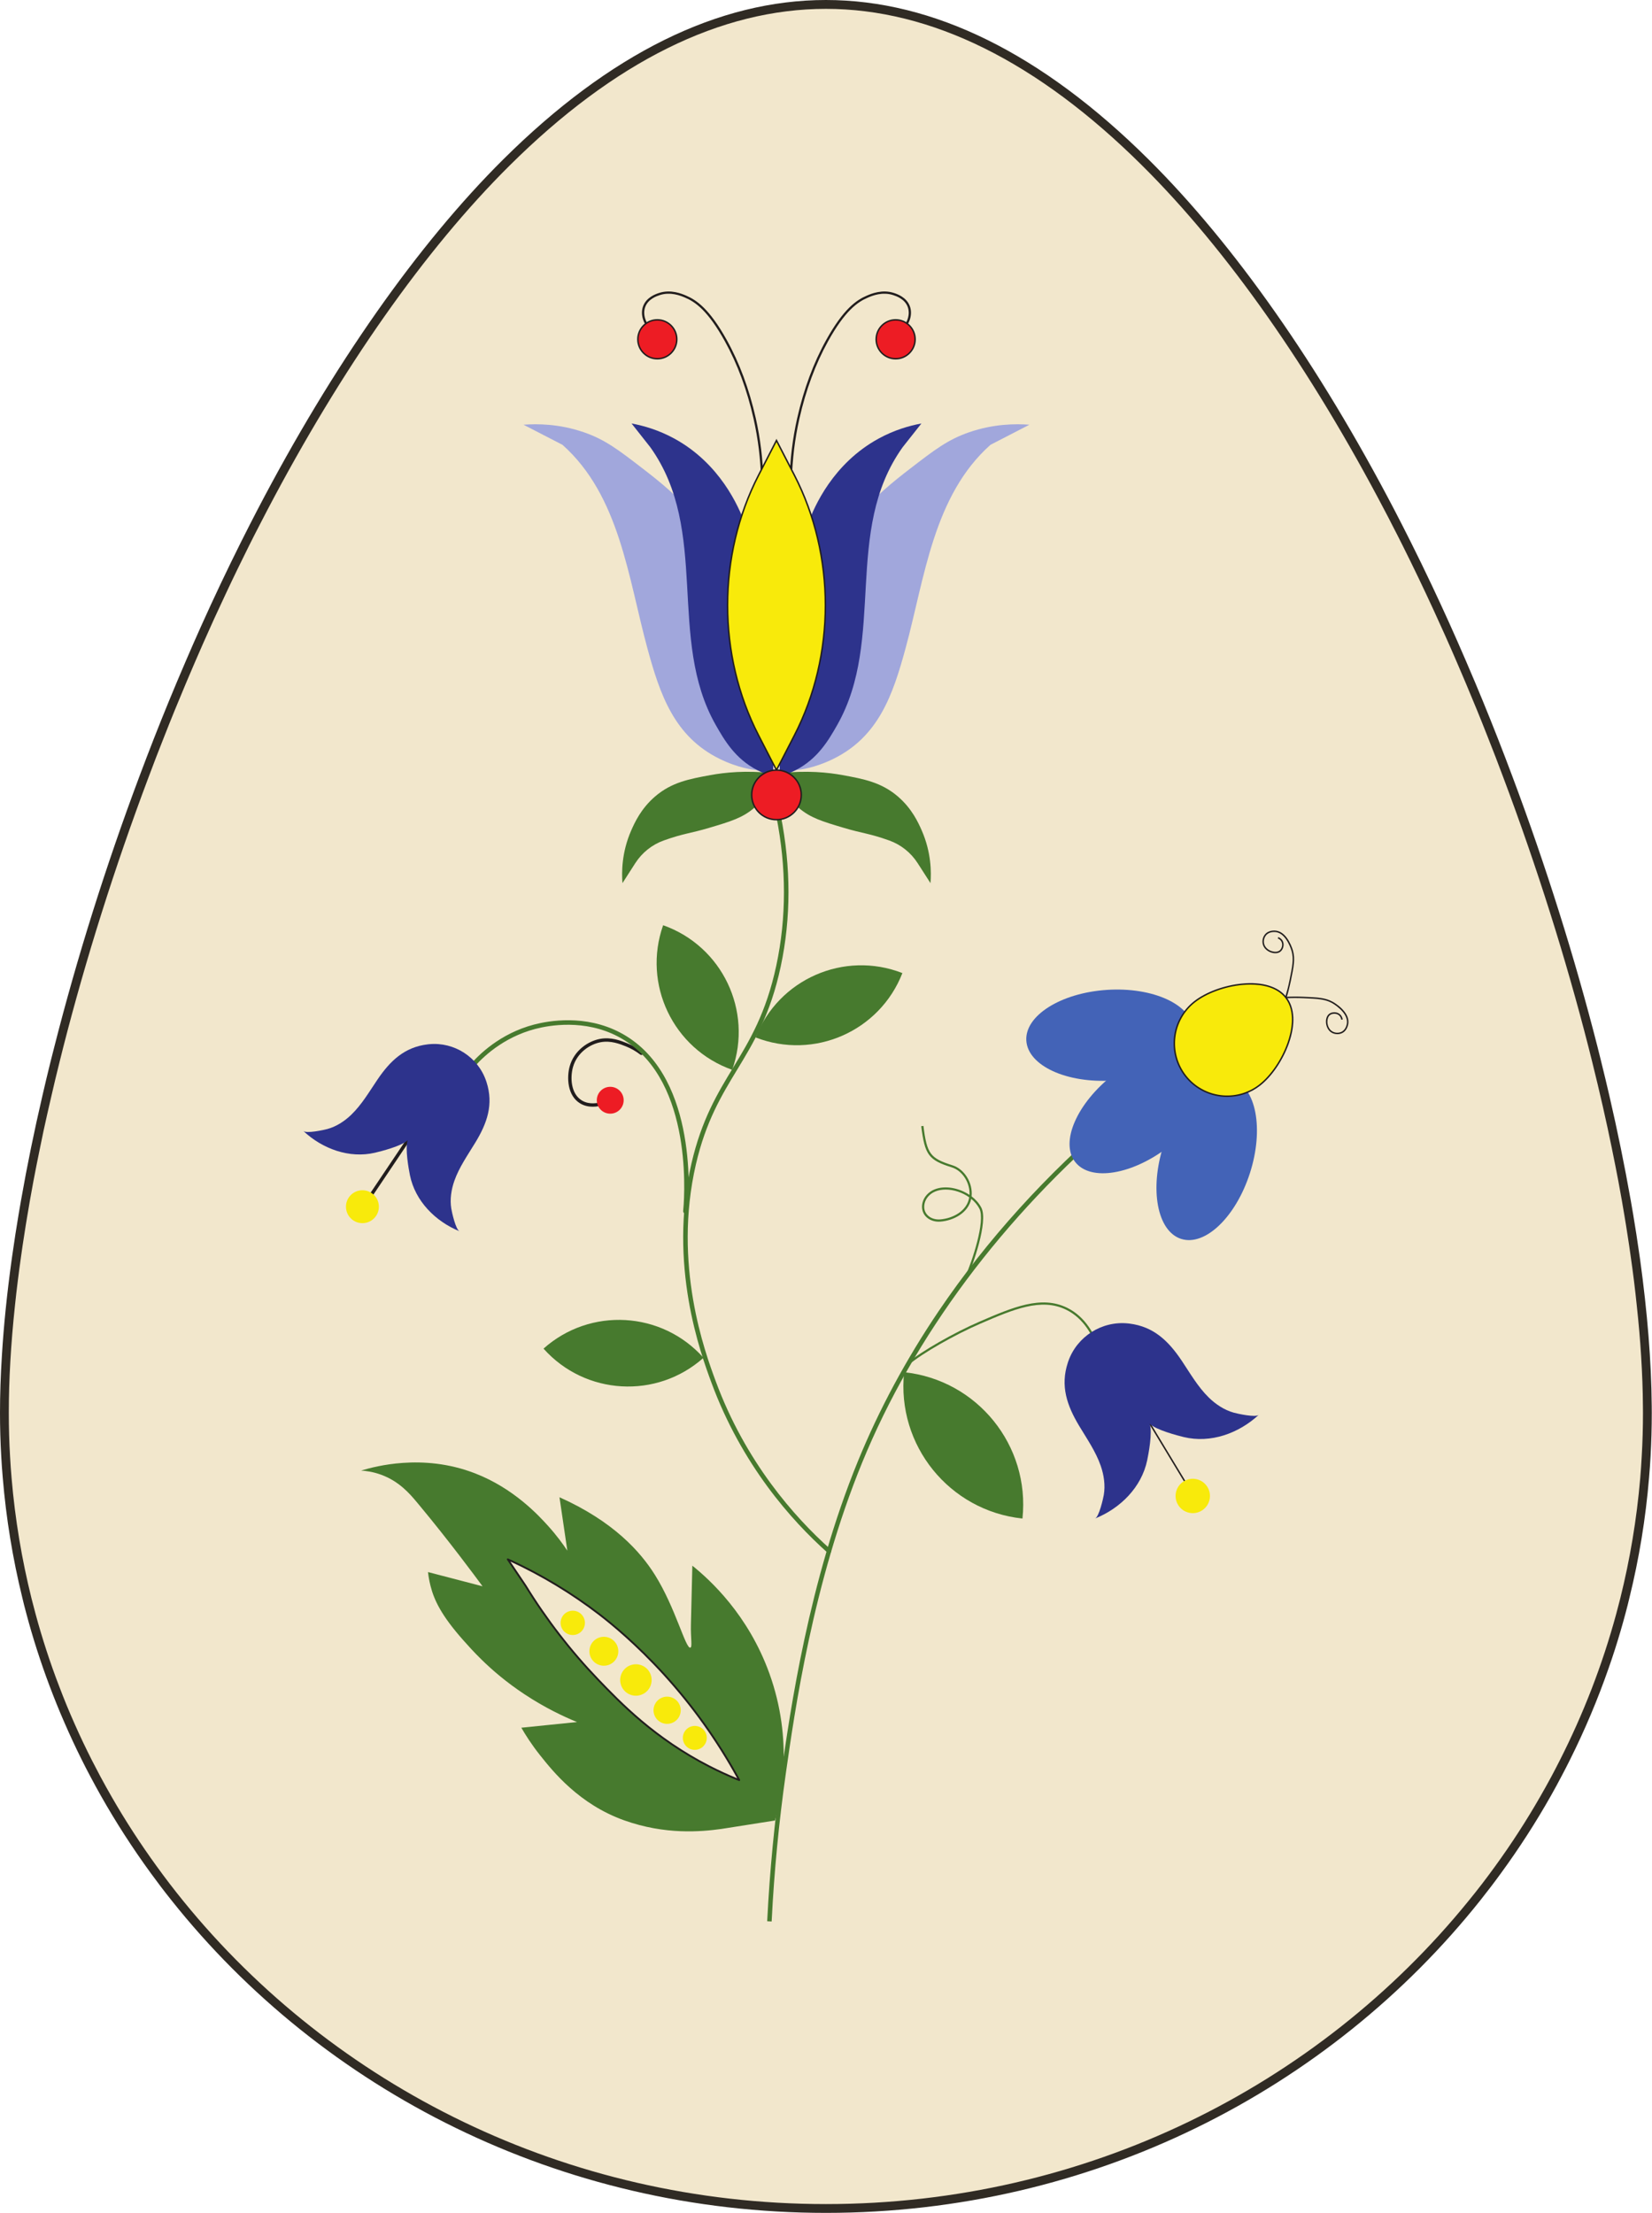 <?xml version="1.0" encoding="UTF-8"?><svg xmlns="http://www.w3.org/2000/svg" xmlns:xlink="http://www.w3.org/1999/xlink" height="490.0" preserveAspectRatio="xMidYMid meet" version="1.0" viewBox="0.0 0.0 365.8 490.0" width="365.8" zoomAndPan="magnify"><g><g id="change1_1"><path d="M 182.879 0.98 C 159.312 0.98 135.508 12.758 112.133 35.984 C 91.82 56.164 71.82 85.344 54.289 120.371 C 22.898 183.086 0.977 262.23 0.977 312.836 C 0.977 409.988 82.578 489.023 182.879 489.023 C 283.176 489.023 364.777 409.988 364.777 312.836 C 364.777 262.23 342.855 183.086 311.465 120.371 C 293.934 85.344 273.934 56.164 253.621 35.984 C 230.246 12.758 206.441 0.98 182.879 0.98" fill="#f2e7cc"/></g><g id="change2_1"><path d="M 112.438 345.281 C 117.91 347.773 125.062 351.598 132.637 357.395 C 134.285 358.656 140.262 363.312 147.023 370.727 C 151.848 376.02 158.016 383.758 163.688 394.172 C 162.035 393.504 159.73 392.512 157.062 391.145 C 145.125 385.02 137.699 377.41 132.41 371.895 C 127.789 367.082 121.973 360.227 116.367 351.125 Z M 79.961 325.629 C 80.988 325.691 82.578 325.887 84.383 326.547 C 88.359 327.996 90.707 330.734 92.195 332.512 C 92.414 332.77 92.633 333.031 92.848 333.293 C 99.465 341.25 105.234 349.055 106.852 351.254 L 99.305 349.285 L 94.773 348.105 C 94.855 348.836 95.008 349.891 95.32 351.133 C 96.109 354.266 97.695 357.672 102.527 363.129 C 103.566 364.301 104.914 365.816 106.664 367.523 C 109.035 369.84 112.133 372.516 116.172 375.184 C 120.656 378.148 124.746 380.078 127.766 381.312 L 115.441 382.57 C 116.32 384.098 117.676 386.266 119.586 388.664 C 122.426 392.234 128.223 399.523 138.242 403.09 C 147.324 406.32 155.203 405.609 159.707 404.988 L 171.598 403.117 C 172.945 398.402 175.754 385.477 170.359 370.539 C 165.652 357.488 157.18 349.809 153.305 346.688 C 153.199 351.035 153.094 355.383 152.988 359.727 C 152.914 362.73 153.344 364.707 152.863 364.84 C 151.812 365.129 149.57 355.969 144.996 348.691 C 141.812 343.625 135.891 336.914 123.887 331.539 L 125.625 343.367 C 124.684 341.953 123.293 340.023 121.395 337.918 C 119.273 335.562 113.754 329.562 105.203 326.25 C 99.367 323.984 93.758 323.609 89.195 323.93 C 85.047 324.219 81.766 325.086 79.961 325.629" fill="#477a2e"/></g><g id="change3_1"><path d="M 113.008 345.77 L 116.539 351.012 C 121.152 358.512 126.539 365.488 132.555 371.758 C 137.516 376.922 145.008 384.73 157.156 390.965 C 159.133 391.98 161.176 392.918 163.234 393.77 C 158.66 385.461 153.156 377.758 146.871 370.863 C 140.785 364.191 135.262 359.66 132.512 357.555 C 126.477 352.934 119.918 348.973 113.008 345.77 Z M 163.688 394.375 C 163.664 394.375 163.637 394.367 163.613 394.359 C 161.363 393.453 159.129 392.434 156.969 391.324 C 144.762 385.062 137.238 377.223 132.262 372.035 C 126.227 365.75 120.82 358.75 116.195 351.23 L 112.266 345.395 C 112.215 345.32 112.223 345.223 112.281 345.152 C 112.34 345.082 112.438 345.062 112.52 345.098 C 119.695 348.363 126.508 352.445 132.758 357.234 C 135.52 359.348 141.066 363.895 147.172 370.59 C 153.605 377.645 159.223 385.547 163.867 394.074 C 163.906 394.148 163.898 394.242 163.84 394.305 C 163.801 394.352 163.746 394.375 163.688 394.375" fill="#211d1d"/></g><g id="change4_1"><path d="M 151.395 385.812 C 151.941 387.172 153.484 387.828 154.84 387.277 C 156.199 386.73 156.855 385.188 156.309 383.828 C 155.758 382.473 154.215 381.816 152.859 382.363 C 151.5 382.914 150.844 384.457 151.395 385.812" fill="#f8ea0b"/></g><g id="change4_2"><path d="M 144.926 379.832 C 145.551 381.375 147.305 382.121 148.852 381.496 C 150.395 380.875 151.141 379.117 150.516 377.574 C 149.895 376.031 148.137 375.285 146.594 375.906 C 145.051 376.531 144.305 378.285 144.926 379.832" fill="#f8ea0b"/></g><g id="change4_3"><path d="M 130.742 366.836 C 131.402 368.477 133.27 369.27 134.91 368.609 C 136.551 367.945 137.344 366.078 136.68 364.441 C 136.02 362.801 134.152 362.008 132.512 362.668 C 130.871 363.332 130.078 365.195 130.742 366.836" fill="#f8ea0b"/></g><g id="change4_4"><path d="M 124.324 360.359 C 124.883 361.742 126.453 362.406 127.832 361.852 C 129.211 361.297 129.879 359.727 129.324 358.344 C 128.766 356.965 127.195 356.297 125.816 356.855 C 124.434 357.41 123.77 358.98 124.324 360.359" fill="#f8ea0b"/></g><g id="change4_5"><path d="M 137.578 373.305 C 138.297 375.09 140.328 375.953 142.113 375.23 C 143.898 374.512 144.762 372.48 144.039 370.695 C 143.32 368.91 141.289 368.051 139.504 368.77 C 137.723 369.488 136.859 371.52 137.578 373.305" fill="#f8ea0b"/></g><g id="change2_2"><path d="M 162.133 236.891 C 149.066 232.273 142.219 217.938 146.836 204.875 C 159.902 209.492 166.75 223.828 162.133 236.891" fill="#477a2e"/></g><g id="change2_3"><path d="M 167.324 229.723 C 172.359 216.812 186.91 210.434 199.816 215.469 C 194.781 228.379 180.234 234.762 167.324 229.723" fill="#477a2e"/></g><g id="change2_4"><path d="M 155.773 300.656 C 145.43 309.879 129.57 308.969 120.352 298.625 C 130.691 289.402 146.555 290.312 155.773 300.656" fill="#477a2e"/></g><g id="change2_5"><path d="M 183.57 343.938 C 183.453 343.938 183.336 343.895 183.238 343.809 C 175.203 336.645 164.219 324.289 157.516 306.125 C 155.145 299.688 147.918 280.094 153.113 257.609 C 155.355 247.914 158.91 242.055 162.348 236.387 C 165.938 230.469 169.648 224.352 171.902 213.77 C 174.152 203.211 174.152 192.109 171.902 180.773 C 171.848 180.5 172.023 180.238 172.297 180.184 C 172.562 180.129 172.828 180.305 172.883 180.578 C 175.16 192.051 175.16 203.285 172.883 213.977 C 170.594 224.727 166.836 230.918 163.203 236.906 C 159.805 242.508 156.293 248.297 154.09 257.832 C 148.961 280.027 156.105 299.41 158.457 305.777 C 165.082 323.75 175.953 335.973 183.902 343.062 C 184.109 343.246 184.129 343.562 183.945 343.77 C 183.848 343.879 183.707 343.938 183.57 343.938" fill="#477a2e"/></g><g id="change2_6"><path d="M 247.301 246.766 L 247.109 246.93 C 231.676 260.023 218.469 274.625 207.852 290.316 C 200.648 300.961 194.633 312.141 189.973 323.535 C 179.047 350.246 174.98 378.82 173.027 392.555 C 171.492 403.355 170.438 414.332 169.891 425.172 L 169.879 425.422 L 170.863 425.473 L 170.879 425.223 C 171.422 414.41 172.473 403.469 174.004 392.691 C 175.953 378.996 180.004 350.508 190.887 323.91 C 202.352 295.879 222.016 269.52 247.75 247.68 L 247.938 247.52 L 247.301 246.766" fill="#477a2e"/></g><g id="change2_7"><path d="M 209.418 263.406 C 208.602 263.406 207.812 263.539 207.102 263.828 C 205.898 264.316 204.992 265.328 204.734 266.473 C 204.516 267.434 204.703 268.289 205.277 268.949 C 205.938 269.711 207.027 270.109 208.199 270.016 C 210.992 269.789 214.133 268.168 214.617 265.129 C 213.109 264.051 211.199 263.406 209.418 263.406 Z M 214.184 282.871 L 213.738 282.668 C 215.199 279.48 218.27 270.32 216.855 267.617 C 216.434 266.805 215.805 266.074 215.055 265.461 C 214.398 268.594 211.141 270.27 208.238 270.504 C 206.914 270.609 205.668 270.148 204.906 269.27 C 204.238 268.496 204.008 267.465 204.258 266.363 C 204.555 265.066 205.57 263.926 206.918 263.379 C 209.25 262.434 212.355 263.035 214.676 264.59 C 214.828 261.93 213.121 259.234 210.77 258.496 C 205.613 256.879 204.789 255.77 203.988 249.371 L 204.473 249.309 C 205.246 255.504 205.973 256.48 210.918 258.035 C 213.555 258.863 215.449 261.945 215.141 264.906 C 216.039 265.605 216.793 266.445 217.289 267.395 C 218.902 270.48 215.336 280.352 214.184 282.871" fill="#477a2e"/></g><g id="change5_1"><path d="M 258.887 253.828 C 250.816 260.129 241.508 261.691 238.09 257.316 C 234.672 252.938 238.441 244.285 246.508 237.984 C 254.574 231.68 263.887 230.121 267.305 234.496 C 270.723 238.871 266.953 247.527 258.887 253.828" fill="#4363b7"/></g><g id="change5_2"><path d="M 276.77 259.758 C 273.641 269.504 266.82 276.027 261.531 274.328 C 256.246 272.633 254.496 263.355 257.629 253.605 C 260.758 243.859 267.582 237.336 272.867 239.035 C 278.152 240.73 279.902 250.008 276.77 259.758" fill="#4363b7"/></g><g id="change5_3"><path d="M 245.09 219.191 C 234.875 219.867 226.891 224.91 227.258 230.449 C 227.625 235.988 236.203 239.934 246.418 239.254 C 256.633 238.578 264.613 233.539 264.25 228 C 263.883 222.461 255.305 218.516 245.09 219.191" fill="#4363b7"/></g><g id="change4_6"><path d="M 278.934 240.266 C 273.84 244.246 266.48 243.34 262.504 238.246 C 258.523 233.152 259.43 225.797 264.523 221.816 C 269.617 217.836 280.754 215.789 284.73 220.883 C 288.711 225.977 284.027 236.285 278.934 240.266" fill="#f8ea0b"/></g><g id="change3_2"><path d="M 276.883 218.02 C 276.211 218.02 275.594 218.059 275.062 218.109 C 271.18 218.477 267.18 219.949 264.621 221.945 C 259.605 225.863 258.715 233.129 262.633 238.145 C 266.551 243.16 273.816 244.055 278.832 240.137 C 281.391 238.141 283.781 234.617 285.082 230.938 C 285.93 228.535 286.996 224.047 284.605 220.984 C 282.711 218.559 279.43 218.02 276.883 218.02 Z M 271.738 242.902 C 268.211 242.902 264.715 241.34 262.375 238.348 C 258.348 233.188 259.266 225.715 264.422 221.688 C 267.023 219.656 271.09 218.16 275.031 217.785 C 279.523 217.359 283.016 218.422 284.859 220.781 C 286.703 223.145 286.891 226.789 285.391 231.047 C 284.07 234.777 281.637 238.359 279.031 240.395 L 278.934 240.266 L 279.031 240.395 C 276.867 242.086 274.297 242.902 271.738 242.902" fill="#211d1d"/></g><g id="change3_3"><path d="M 296.121 229 C 295.602 229 295.082 228.844 294.668 228.539 C 294.016 228.059 293.605 227.172 293.602 226.23 C 293.598 225.473 293.859 224.84 294.32 224.492 C 294.926 224.039 296.039 223.98 296.734 224.613 C 297.129 224.969 297.266 225.426 297.312 225.75 L 296.988 225.797 C 296.949 225.523 296.836 225.141 296.52 224.852 C 295.949 224.336 295.004 224.387 294.516 224.754 C 294.145 225.031 293.922 225.586 293.926 226.23 C 293.93 227.07 294.285 227.855 294.859 228.277 C 295.457 228.719 296.316 228.801 297.004 228.488 C 298.055 228.012 298.227 226.754 298.254 226.508 C 298.492 224.109 295.023 222.152 294.988 222.133 C 293.375 221.234 291.773 221.168 288.578 221.031 C 287.301 220.977 286.008 220.98 284.742 221.047 L 284.727 220.723 C 286 220.656 287.305 220.652 288.594 220.707 C 291.84 220.848 293.469 220.914 295.145 221.848 C 295.297 221.934 298.836 223.93 298.574 226.539 C 298.547 226.82 298.348 228.234 297.137 228.785 C 296.82 228.93 296.473 229 296.121 229" fill="#211d1d"/></g><g id="change3_4"><path d="M 284.887 220.93 L 284.578 220.836 C 284.945 219.621 285.266 218.371 285.52 217.117 C 286.16 213.984 286.48 212.41 286.004 210.633 C 285.992 210.594 284.934 206.754 282.551 206.402 C 282.305 206.367 281.043 206.234 280.324 207.137 C 279.855 207.727 279.73 208.582 280.012 209.266 C 280.281 209.926 280.957 210.465 281.77 210.668 C 282.398 210.828 282.984 210.75 283.348 210.457 C 283.824 210.066 284.102 209.164 283.734 208.488 C 283.531 208.105 283.188 207.906 282.934 207.801 L 283.059 207.5 C 283.359 207.625 283.773 207.867 284.023 208.336 C 284.469 209.16 284.141 210.23 283.551 210.707 C 283.105 211.07 282.43 211.172 281.691 210.984 C 280.777 210.754 280.02 210.141 279.711 209.391 C 279.387 208.598 279.527 207.613 280.07 206.934 C 280.898 205.891 282.32 206.039 282.598 206.082 C 285.188 206.461 286.273 210.379 286.316 210.547 C 286.816 212.402 286.488 213.996 285.84 217.18 C 285.578 218.445 285.262 219.707 284.887 220.93" fill="#211d1d"/></g><g id="change2_8"><path d="M 244.469 306.645 C 244.43 305.348 243.852 293.863 236.113 290.035 C 230.555 287.281 224.32 289.977 217.102 293.094 C 211.43 295.539 204.188 299.688 201.289 302.148 L 200.977 301.777 C 203.902 299.293 211.199 295.109 216.906 292.645 C 224.238 289.48 230.57 286.746 236.328 289.598 C 244.32 293.555 244.914 305.305 244.953 306.629 L 244.469 306.645" fill="#477a2e"/></g><g id="change3_5"><path d="M 263.258 329.691 C 263.203 329.691 263.148 329.664 263.117 329.613 L 253.043 312.949 C 252.996 312.875 253.02 312.773 253.098 312.73 C 253.176 312.684 253.273 312.707 253.32 312.781 L 263.395 329.445 C 263.441 329.52 263.418 329.621 263.344 329.668 C 263.316 329.684 263.285 329.691 263.258 329.691" fill="#211d1d"/></g><g id="change4_7"><path d="M 260.898 333.285 C 259.773 331.508 260.301 329.156 262.078 328.031 C 263.855 326.91 266.203 327.438 267.328 329.215 C 268.453 330.988 267.926 333.34 266.148 334.465 C 264.375 335.59 262.023 335.062 260.898 333.285" fill="#f8ea0b"/></g><g id="change6_1"><path d="M 242.469 336.25 C 243.355 335.895 244.27 331.863 244.414 331.012 C 244.773 328.867 244.441 326.629 243.742 324.605 C 242.641 321.414 240.68 318.605 238.945 315.711 C 236.262 311.23 234.746 306.891 236.453 301.719 C 236.484 301.617 236.52 301.52 236.555 301.418 C 238.492 295.93 243.984 292.453 249.773 293.047 C 249.879 293.059 249.984 293.07 250.09 293.082 C 255.492 293.75 258.77 296.977 261.676 301.316 C 263.551 304.121 265.25 307.098 267.664 309.461 C 269.195 310.953 271.074 312.211 273.164 312.801 C 274 313.035 278.035 313.934 278.734 313.281 C 274.285 317.406 268.059 319.641 262.125 318.211 C 260.852 317.902 255.98 316.652 254.586 315.266 C 255.242 317.117 254.293 322.059 254.023 323.34 C 252.781 329.312 248.098 333.992 242.469 336.25" fill="#2d338c"/></g><g id="change2_9"><path d="M 226.402 336.25 C 210.219 334.539 198.484 320.031 200.199 303.848 C 216.383 305.559 228.113 320.066 226.402 336.25" fill="#477a2e"/></g><g id="change3_6"><path d="M 131.262 245.062 C 130.395 245.062 129.426 244.895 128.512 244.359 C 125.566 242.629 125.484 238.477 126.148 236.105 C 127.133 232.594 130.23 230.531 132.863 230.043 C 135.328 229.586 137.457 230.438 138.863 231.004 C 140.066 231.484 141.203 232.133 142.242 232.934 C 142.406 233.059 142.438 233.293 142.312 233.461 C 142.188 233.621 141.949 233.652 141.785 233.527 C 140.801 232.77 139.723 232.156 138.586 231.699 C 137.258 231.168 135.254 230.363 133 230.781 C 130.594 231.227 127.77 233.105 126.871 236.305 C 126.27 238.453 126.312 242.195 128.895 243.711 C 130.566 244.691 132.523 244.234 133.289 243.992 C 133.484 243.926 133.695 244.035 133.758 244.234 C 133.82 244.434 133.711 244.645 133.516 244.707 C 133.059 244.852 132.227 245.062 131.262 245.062" fill="#211d1d"/></g><g id="change7_1"><path d="M 138.098 243.625 C 138.098 245.27 136.766 246.602 135.125 246.602 C 133.48 246.602 132.148 245.27 132.148 243.625 C 132.148 241.984 133.48 240.652 135.125 240.652 C 136.766 240.652 138.098 241.984 138.098 243.625" fill="#ed1c24"/></g><g id="change2_10"><path d="M 151.77 268.711 C 151.754 268.711 151.734 268.711 151.719 268.711 C 151.441 268.68 151.242 268.434 151.273 268.16 C 151.387 267.082 153.895 241.625 139.527 231.191 C 132.324 225.961 124.145 226.641 119.91 227.512 C 112.312 229.074 107.383 233.582 105.117 236.129 C 104.934 236.336 104.617 236.352 104.41 236.172 C 104.203 235.988 104.188 235.672 104.371 235.465 C 106.719 232.824 111.824 228.152 119.676 226.539 C 124.105 225.625 132.602 224.926 140.113 230.383 C 154.945 241.152 152.383 267.16 152.27 268.266 C 152.242 268.52 152.023 268.711 151.77 268.711" fill="#477a2e"/></g><g id="change3_7"><path d="M 81.398 266.141 C 81.324 266.141 81.254 266.117 81.188 266.074 C 81.016 265.961 80.969 265.727 81.086 265.555 L 91.484 250.074 C 91.598 249.902 91.832 249.855 92.004 249.973 C 92.176 250.086 92.223 250.32 92.105 250.492 L 81.711 265.973 C 81.637 266.078 81.52 266.141 81.398 266.141" fill="#211d1d"/></g><g id="change4_8"><path d="M 77.184 265.23 C 78.27 263.539 80.527 263.047 82.219 264.137 C 83.914 265.223 84.406 267.477 83.316 269.172 C 82.23 270.863 79.973 271.355 78.281 270.27 C 76.586 269.18 76.094 266.926 77.184 265.23" fill="#f8ea0b"/></g><g id="change6_2"><path d="M 67.16 250.426 C 67.828 251.055 71.699 250.219 72.5 249.996 C 74.504 249.445 76.312 248.254 77.785 246.832 C 80.113 244.586 81.758 241.746 83.574 239.066 C 86.379 234.926 89.539 231.859 94.719 231.25 C 94.82 231.238 94.918 231.23 95.02 231.219 C 100.57 230.684 105.809 234.047 107.629 239.316 C 107.664 239.41 107.695 239.508 107.727 239.605 C 109.328 244.566 107.855 248.715 105.258 252.988 C 103.578 255.754 101.68 258.434 100.605 261.48 C 99.926 263.414 99.594 265.555 99.926 267.609 C 100.059 268.43 100.91 272.297 101.758 272.641 C 96.379 270.445 91.922 265.938 90.766 260.207 C 90.52 258.977 89.641 254.238 90.281 252.469 C 88.938 253.789 84.266 254.961 83.039 255.246 C 77.352 256.578 71.398 254.402 67.16 250.426" fill="#2d338c"/></g><g id="change2_11"><path d="M 137.832 195.551 C 137.648 193.242 137.617 188.785 139.777 183.871 C 140.531 182.152 141.941 179.039 145.062 176.359 C 148.742 173.203 152.664 172.484 157.297 171.633 C 160.438 171.059 165.258 170.52 171.215 171.242 L 171.215 173.301 C 170.516 174.773 169.258 176.945 167.031 178.863 C 164.434 181.102 161.797 181.891 157.02 183.312 C 152.902 184.543 151.379 184.527 147.008 186.094 C 146.992 186.102 146.973 186.109 146.953 186.113 C 144.367 187.043 142.168 188.809 140.68 191.117 L 137.832 195.551" fill="#477a2e"/></g><g id="change2_12"><path d="M 206.035 195.551 C 206.219 193.242 206.25 188.785 204.09 183.871 C 203.336 182.152 201.93 179.039 198.809 176.359 C 195.125 173.203 191.203 172.484 186.57 171.633 C 183.43 171.059 178.613 170.52 172.656 171.242 L 172.656 173.301 C 173.352 174.773 174.613 176.945 176.836 178.863 C 179.434 181.102 182.07 181.891 186.848 183.312 C 190.965 184.543 192.488 184.527 196.859 186.094 C 196.879 186.102 196.895 186.109 196.914 186.113 C 199.5 187.043 201.703 188.809 203.188 191.117 L 206.035 195.551" fill="#477a2e"/></g><g id="change3_8"><path d="M 175.348 106.285 L 174.848 106.273 C 174.949 101.676 175.512 97.074 176.523 92.598 C 177.965 86.188 180.125 80.363 182.941 75.289 C 186.789 68.363 189.66 66.43 191.965 65.449 C 192.891 65.055 195.355 64.008 197.98 64.887 C 198.664 65.113 200.742 65.809 201.473 67.816 C 202.129 69.625 201.449 71.805 199.738 73.371 L 199.398 73.004 C 200.961 71.574 201.59 69.605 201.004 67.988 C 200.355 66.203 198.449 65.566 197.82 65.359 C 195.371 64.539 193.121 65.496 192.156 65.906 C 189.934 66.855 187.152 68.738 183.379 75.531 C 180.586 80.566 178.441 86.344 177.008 92.711 C 176.008 97.152 175.449 101.719 175.348 106.285" fill="#211d1d"/></g><g id="change7_2"><path d="M 202.629 75.133 C 202.629 77.516 200.699 79.445 198.32 79.445 C 195.938 79.445 194.008 77.516 194.008 75.133 C 194.008 72.754 195.938 70.824 198.32 70.824 C 200.699 70.824 202.629 72.754 202.629 75.133" fill="#ed1c24"/></g><g id="change3_9"><path d="M 198.32 70.984 C 196.031 70.984 194.172 72.848 194.172 75.133 C 194.172 77.422 196.031 79.281 198.32 79.281 C 200.605 79.281 202.469 77.422 202.469 75.133 C 202.469 72.848 200.605 70.984 198.32 70.984 Z M 198.32 79.605 C 195.852 79.605 193.848 77.602 193.848 75.133 C 193.848 72.668 195.852 70.66 198.32 70.66 C 200.785 70.66 202.793 72.668 202.793 75.133 C 202.793 77.602 200.785 79.605 198.32 79.605" fill="#211d1d"/></g><g id="change3_10"><path d="M 168.523 106.285 C 168.422 101.723 167.859 97.152 166.859 92.707 C 165.426 86.344 163.281 80.562 160.488 75.531 C 156.719 68.738 153.934 66.855 151.711 65.906 C 150.75 65.5 148.496 64.539 146.047 65.359 C 145.422 65.566 143.516 66.203 142.867 67.988 C 142.277 69.605 142.906 71.574 144.469 73.004 L 144.133 73.371 C 142.422 71.805 141.738 69.629 142.395 67.816 C 143.129 65.809 145.207 65.113 145.891 64.887 C 148.52 64.008 150.98 65.055 151.906 65.449 C 154.207 66.43 157.082 68.363 160.926 75.289 C 163.742 80.363 165.902 86.188 167.348 92.598 C 168.355 97.074 168.918 101.676 169.023 106.273 L 168.523 106.285" fill="#211d1d"/></g><g id="change7_3"><path d="M 141.238 75.133 C 141.238 77.516 143.168 79.445 145.551 79.445 C 147.93 79.445 149.859 77.516 149.859 75.133 C 149.859 72.754 147.93 70.824 145.551 70.824 C 143.168 70.824 141.238 72.754 141.238 75.133" fill="#ed1c24"/></g><g id="change3_11"><path d="M 145.551 70.984 C 143.262 70.984 141.402 72.848 141.402 75.133 C 141.402 77.422 143.262 79.281 145.551 79.281 C 147.836 79.281 149.699 77.422 149.699 75.133 C 149.699 72.848 147.836 70.984 145.551 70.984 Z M 145.551 79.605 C 143.082 79.605 141.078 77.602 141.078 75.133 C 141.078 72.668 143.082 70.66 145.551 70.66 C 148.016 70.66 150.023 72.668 150.023 75.133 C 150.023 77.602 148.016 79.605 145.551 79.605" fill="#211d1d"/></g><g id="change8_1"><path d="M 115.926 94.047 C 119.004 93.812 123.852 93.844 129.273 95.715 C 133.996 97.344 136.93 99.605 142.344 103.777 C 145.852 106.48 150.34 109.984 155.137 115.738 C 156.25 117.074 160.074 121.762 163.758 128.809 C 166.039 133.172 169.664 140.25 171.211 150.223 C 171.895 154.613 172.422 161.184 171.211 169.133 L 171.211 170.52 C 170.34 170.598 169.109 170.645 167.652 170.52 C 166.805 170.449 163.566 170.117 159.312 168.02 C 149.309 163.086 146.148 153.84 143.336 143.5 C 139.102 127.93 137.207 109.766 124.547 98.496 L 115.926 94.047" fill="#a1a7dc"/></g><g id="change6_3"><path d="M 139.844 93.77 C 142.535 94.266 145.844 95.223 149.297 97.105 C 159.465 102.648 163.578 112.258 164.871 115.738 L 171.211 135.762 L 171.211 171.91 C 170.332 171.672 169.066 171.254 167.652 170.52 C 162.797 168.004 160.414 163.926 158.473 160.512 C 147.637 141.406 157.246 117.602 144.012 99.051 L 139.844 93.77" fill="#2d338c"/></g><g id="change8_2"><path d="M 227.941 94.047 C 224.867 93.812 220.016 93.844 214.594 95.715 C 209.875 97.344 206.938 99.605 201.523 103.777 C 198.02 106.48 193.527 109.984 188.73 115.738 C 187.617 117.074 183.797 121.762 180.109 128.809 C 177.828 133.172 174.203 140.25 172.656 150.223 C 171.977 154.613 171.445 161.184 172.656 169.133 L 172.656 170.52 C 173.527 170.598 174.758 170.645 176.219 170.52 C 177.066 170.449 180.301 170.117 184.559 168.02 C 194.562 163.086 197.723 153.84 200.531 143.5 C 204.766 127.93 206.66 109.766 219.32 98.496 L 227.941 94.047" fill="#a1a7dc"/></g><g id="change6_4"><path d="M 204.027 93.77 C 201.336 94.266 198.023 95.223 194.57 97.105 C 184.402 102.648 180.289 112.258 179 115.738 L 172.656 135.762 L 172.656 171.91 C 173.539 171.672 174.805 171.254 176.219 170.52 C 181.074 168.004 183.457 163.926 185.395 160.512 C 196.23 141.406 186.621 117.602 199.855 99.051 L 204.027 93.77" fill="#2d338c"/></g><g id="change4_9"><path d="M 175.898 162.832 L 171.934 170.52 L 167.973 162.832 C 158.836 145.102 158.836 122.953 167.973 105.223 L 171.934 97.531 L 175.898 105.223 C 185.031 122.953 185.031 145.102 175.898 162.832" fill="#f8ea0b"/></g><g id="change3_12"><path d="M 171.934 97.887 L 168.117 105.297 C 158.984 123.016 158.984 145.035 168.117 162.758 L 171.934 170.168 L 175.754 162.758 C 184.883 145.035 184.883 123.016 175.754 105.297 Z M 171.934 170.875 L 167.828 162.906 C 158.648 145.09 158.648 122.961 167.828 105.145 L 171.934 97.176 L 176.043 105.145 C 185.219 122.961 185.219 145.09 176.043 162.906 L 175.898 162.832 L 176.043 162.906 L 171.934 170.875" fill="#211d1d"/></g><g id="change7_4"><path d="M 177.426 176.016 C 177.426 179.047 174.969 181.508 171.934 181.508 C 168.902 181.508 166.441 179.047 166.441 176.016 C 166.441 172.98 168.902 170.52 171.934 170.52 C 174.969 170.52 177.426 172.98 177.426 176.016" fill="#ed1c24"/></g><g id="change3_13"><path d="M 171.934 170.684 C 168.996 170.684 166.605 173.074 166.605 176.016 C 166.605 178.953 168.996 181.344 171.934 181.344 C 174.875 181.344 177.266 178.953 177.266 176.016 C 177.266 173.074 174.875 170.684 171.934 170.684 Z M 171.934 181.668 C 168.816 181.668 166.281 179.133 166.281 176.016 C 166.281 172.895 168.816 170.359 171.934 170.359 C 175.051 170.359 177.59 172.895 177.59 176.016 C 177.59 179.133 175.051 181.668 171.934 181.668" fill="#211d1d"/></g><g id="change9_1"><path d="M 13.16 373.551 C 12.789 373.52 12.43 373.48 12.07 373.441 C 12.09 373.48 12.102 373.52 12.121 373.559 C 12.359 374.211 12.609 374.852 12.859 375.488 C 13.18 376.289 13.5 377.09 13.832 377.879 C 13.84 377.91 13.859 377.949 13.871 377.98 C 14.012 378.34 14.16 378.711 14.32 379.059 C 14.34 379.109 14.371 379.172 14.391 379.219 C 14.441 379.328 14.48 379.449 14.531 379.559 C 14.75 380.09 14.969 380.609 15.199 381.129 C 15.27 381.281 15.332 381.43 15.398 381.578 C 15.77 381.621 16.141 381.648 16.512 381.691 C 15.32 379.012 14.199 376.301 13.16 373.551 Z M 9.199 250.422 C 9.059 251.762 8.93 253.109 8.801 254.449 C 9.07 253.129 9.352 251.801 9.629 250.461 C 9.488 250.449 9.34 250.43 9.199 250.422 Z M 13.16 373.551 C 12.789 373.52 12.43 373.48 12.07 373.441 C 12.09 373.48 12.102 373.52 12.121 373.559 C 12.359 374.211 12.609 374.852 12.859 375.488 C 13.18 376.289 13.5 377.09 13.832 377.879 C 13.84 377.91 13.859 377.949 13.871 377.98 C 14.012 378.34 14.16 378.711 14.32 379.059 C 14.34 379.109 14.371 379.172 14.391 379.219 C 14.441 379.328 14.48 379.449 14.531 379.559 C 14.75 380.09 14.969 380.609 15.199 381.129 C 15.27 381.281 15.332 381.43 15.398 381.578 C 15.77 381.621 16.141 381.648 16.512 381.691 C 15.32 379.012 14.199 376.301 13.16 373.551 Z M 9.199 250.422 C 9.059 251.762 8.93 253.109 8.801 254.449 C 9.07 253.129 9.352 251.801 9.629 250.461 C 9.488 250.449 9.34 250.43 9.199 250.422 Z M 9.199 250.422 C 9.059 251.762 8.93 253.109 8.801 254.449 C 9.07 253.129 9.352 251.801 9.629 250.461 C 9.488 250.449 9.34 250.43 9.199 250.422 Z M 9.199 250.422 C 9.059 251.762 8.93 253.109 8.801 254.449 C 9.07 253.129 9.352 251.801 9.629 250.461 C 9.488 250.449 9.34 250.43 9.199 250.422 Z M 9.199 250.422 C 9.059 251.762 8.93 253.109 8.801 254.449 C 9.07 253.129 9.352 251.801 9.629 250.461 C 9.488 250.449 9.34 250.43 9.199 250.422 Z M 9.199 250.422 C 9.059 251.762 8.93 253.109 8.801 254.449 C 9.07 253.129 9.352 251.801 9.629 250.461 C 9.488 250.449 9.34 250.43 9.199 250.422 Z M 9.199 250.422 C 9.059 251.762 8.93 253.109 8.801 254.449 C 9.07 253.129 9.352 251.801 9.629 250.461 C 9.488 250.449 9.34 250.43 9.199 250.422 Z M 362.621 289.199 C 362.559 289.199 362.5 289.211 362.441 289.211 C 362.852 293 363.172 296.699 363.391 300.281 C 363.16 296.59 362.891 292.891 362.621 289.199 Z M 363.801 312.84 C 363.801 316.102 363.711 319.34 363.52 322.551 C 363.441 324.16 363.32 325.762 363.191 327.352 C 362.41 336.43 360.922 345.309 358.77 353.949 C 358.48 355.102 358.18 356.25 357.871 357.391 C 354.801 368.699 350.578 379.559 345.352 389.859 C 344.75 391.051 344.141 392.219 343.52 393.379 C 342.711 394.891 341.871 396.391 341.02 397.871 C 337.98 403.168 334.66 408.301 331.078 413.23 C 329.16 415.891 327.172 418.48 325.09 421.02 C 291.941 461.82 240.512 488.051 182.879 488.051 C 125.25 488.051 73.82 461.82 40.66 421.031 C 38.582 418.48 36.602 415.891 34.68 413.23 C 31.102 408.301 27.77 403.168 24.73 397.879 C 23.879 396.391 23.039 394.891 22.23 393.379 C 21.609 392.219 21 391.051 20.398 389.871 C 19.031 387.18 17.73 384.449 16.512 381.691 C 15.32 379.012 14.199 376.301 13.16 373.551 C 12.129 370.879 11.168 368.18 10.281 365.449 C 9.418 362.789 8.609 360.102 7.879 357.391 C 7.57 356.25 7.27 355.102 6.98 353.949 C 4.832 345.309 3.34 336.43 2.57 327.352 C 2.43 325.762 2.32 324.16 2.23 322.551 C 2.039 319.34 1.949 316.102 1.949 312.84 C 1.949 305.52 2.41 297.59 3.301 289.211 C 3.488 287.352 3.711 285.461 3.949 283.551 C 4.168 281.77 4.41 279.98 4.668 278.172 C 4.879 276.609 5.121 275.031 5.371 273.441 C 5.59 272 5.82 270.551 6.07 269.09 C 6.25 268 6.441 266.898 6.629 265.801 C 6.879 264.391 7.141 262.98 7.398 261.559 C 7.84 259.219 8.309 256.859 8.801 254.48 C 9.07 253.129 9.352 251.801 9.629 250.461 C 10.18 247.93 10.75 245.391 11.352 242.82 C 11.93 240.289 12.539 237.738 13.18 235.18 C 13.449 234.09 13.719 233 14 231.91 C 19 212.328 25.398 192.031 32.879 172.141 C 34 169.141 35.148 166.148 36.332 163.18 C 37.879 159.23 39.48 155.309 41.121 151.422 C 41.379 150.801 41.629 150.191 41.898 149.59 C 42.352 148.512 42.809 147.43 43.281 146.359 C 44.379 143.82 45.48 141.309 46.609 138.82 C 47.168 137.57 47.73 136.328 48.309 135.102 C 48.891 133.82 49.48 132.559 50.082 131.289 C 51.738 127.75 53.441 124.262 55.16 120.809 C 55.93 119.27 56.699 117.75 57.488 116.238 C 58.039 115.148 58.602 114.078 59.16 113.012 C 75.66 81.539 94.109 55.262 112.82 36.68 C 136.012 13.641 159.578 1.961 182.879 1.961 C 206.172 1.961 229.75 13.641 252.93 36.68 C 271.641 55.262 290.102 81.539 306.59 113.012 C 307.16 114.078 307.711 115.148 308.262 116.238 C 309.051 117.75 309.82 119.27 310.59 120.809 C 312.93 125.488 315.219 130.262 317.449 135.109 C 319.16 138.828 320.84 142.57 322.469 146.359 C 322.941 147.43 323.398 148.512 323.852 149.59 C 324.109 150.199 324.371 150.809 324.629 151.422 C 326.27 155.301 327.871 159.211 329.41 163.148 C 330.602 166.141 331.75 169.129 332.871 172.141 C 340.352 192.031 346.75 212.328 351.75 231.91 C 352.031 233 352.301 234.09 352.57 235.18 C 354.199 241.73 355.672 248.18 356.961 254.5 C 356.961 254.52 356.969 254.551 356.969 254.57 C 357.461 256.922 357.91 259.25 358.352 261.559 C 358.609 262.98 358.871 264.391 359.121 265.801 C 359.309 266.898 359.5 268 359.68 269.09 C 359.93 270.551 360.16 272 360.379 273.441 C 360.629 275.031 360.871 276.609 361.078 278.172 C 361.34 279.98 361.578 281.77 361.801 283.551 C 362.039 285.461 362.25 287.352 362.441 289.211 C 362.852 293 363.172 296.699 363.391 300.281 C 363.629 304.109 363.77 307.82 363.789 311.391 C 363.801 311.879 363.801 312.359 363.801 312.84 Z M 365.738 311.25 C 365.66 301.41 364.762 290.531 363.172 278.941 C 363.129 278.641 363.09 278.34 363.039 278.031 C 362.82 276.469 362.578 274.898 362.34 273.309 C 362.109 271.852 361.871 270.379 361.629 268.898 C 361.449 267.859 361.27 266.809 361.09 265.762 C 361.078 265.711 361.07 265.66 361.059 265.609 C 359.738 258.141 358.172 250.461 356.359 242.621 C 355.77 240.102 355.172 237.559 354.531 235 C 354.262 233.891 353.988 232.801 353.711 231.711 C 348.719 212.129 342.352 191.84 334.891 171.941 C 334.352 170.488 333.809 169.051 333.25 167.609 C 331.141 162.102 328.949 156.629 326.68 151.23 C 326.422 150.609 326.172 150.012 325.91 149.422 C 325.461 148.34 325 147.262 324.531 146.191 C 322.109 140.559 319.609 135.012 317.031 129.57 C 315.488 126.309 313.93 123.102 312.34 119.93 C 311.691 118.641 311.039 117.359 310.391 116.078 C 309.84 115 309.281 113.93 308.73 112.859 C 292.039 80.879 273.32 54.172 254.309 35.289 C 230.738 11.879 206.711 0 182.879 0 C 159.039 0 135.012 11.879 111.441 35.289 C 92.441 54.172 73.719 80.879 57.02 112.859 C 56.469 113.93 55.91 115 55.359 116.078 C 54.711 117.359 54.059 118.641 53.41 119.93 C 50.359 126.031 47.391 132.281 44.531 138.648 C 43.41 141.141 42.309 143.66 41.219 146.191 C 40.75 147.262 40.289 148.34 39.84 149.422 C 39.582 150.012 39.332 150.609 39.082 151.211 C 36.801 156.641 34.609 162.102 32.5 167.609 C 31.949 169.051 31.398 170.488 30.859 171.941 C 23.398 191.84 17.031 212.129 12.051 231.711 C 11.77 232.801 11.488 233.891 11.219 234.98 C 10.582 237.551 9.969 240.102 9.391 242.629 C 7.57 250.461 6 258.141 4.691 265.602 C 4.691 265.609 4.66 265.762 4.66 265.762 C 4.48 266.809 4.301 267.859 4.121 268.898 C 3.879 270.379 3.641 271.852 3.41 273.301 C 3.168 274.891 2.93 276.469 2.711 278.031 C 2.66 278.34 2.621 278.641 2.582 278.941 C 1.559 286.328 0.828 293.422 0.422 300.141 C 0.141 304.539 0 308.781 0 312.84 C 0 316.051 0.09 319.238 0.27 322.41 C 0.359 324.02 0.469 325.621 0.609 327.211 C 1.359 336.262 2.82 345.121 4.93 353.73 C 5.199 354.879 5.488 356.031 5.801 357.172 C 6.52 359.891 7.309 362.578 8.16 365.238 C 9.039 367.969 9.969 370.66 10.98 373.328 C 12.012 376.078 13.109 378.789 14.281 381.469 C 15.48 384.23 16.75 386.961 18.09 389.641 C 18.68 390.832 19.281 392 19.898 393.16 C 20.691 394.66 21.5 396.148 22.332 397.621 C 25.68 403.539 29.371 409.262 33.371 414.75 C 34.852 416.789 36.371 418.789 37.949 420.762 C 71.398 462.84 123.93 490 182.879 490 C 241.828 490 294.352 462.84 327.809 420.762 C 329.379 418.789 330.91 416.781 332.391 414.738 C 336.391 409.262 340.078 403.539 343.422 397.621 C 344.25 396.148 345.059 394.668 345.84 393.168 C 346.461 392 347.059 390.832 347.648 389.648 C 350.91 383.109 353.762 376.371 356.18 369.43 C 356.672 368.039 357.141 366.641 357.59 365.238 C 358.441 362.578 359.23 359.891 359.949 357.18 C 360.262 356.031 360.551 354.879 360.82 353.73 C 362.941 345.121 364.398 336.262 365.148 327.211 C 365.289 325.621 365.398 324.02 365.488 322.41 C 365.66 319.238 365.75 316.051 365.75 312.84 C 365.75 312.309 365.75 311.789 365.738 311.25 Z M 362.621 289.199 C 362.559 289.199 362.5 289.211 362.441 289.211 C 362.852 293 363.172 296.699 363.391 300.281 C 363.16 296.59 362.891 292.891 362.621 289.199 Z M 362.621 289.199 C 362.559 289.199 362.5 289.211 362.441 289.211 C 362.852 293 363.172 296.699 363.391 300.281 C 363.16 296.59 362.891 292.891 362.621 289.199 Z M 9.199 250.422 C 9.059 251.762 8.93 253.109 8.801 254.449 C 9.07 253.129 9.352 251.801 9.629 250.461 C 9.488 250.449 9.34 250.43 9.199 250.422 Z M 9.199 250.422 C 9.059 251.762 8.93 253.109 8.801 254.449 C 9.07 253.129 9.352 251.801 9.629 250.461 C 9.488 250.449 9.34 250.43 9.199 250.422 Z M 9.199 250.422 C 9.059 251.762 8.93 253.109 8.801 254.449 C 9.07 253.129 9.352 251.801 9.629 250.461 C 9.488 250.449 9.34 250.43 9.199 250.422 Z M 9.199 250.422 C 9.059 251.762 8.93 253.109 8.801 254.449 C 9.07 253.129 9.352 251.801 9.629 250.461 C 9.488 250.449 9.34 250.43 9.199 250.422 Z M 9.199 250.422 C 9.059 251.762 8.93 253.109 8.801 254.449 C 9.07 253.129 9.352 251.801 9.629 250.461 C 9.488 250.449 9.34 250.43 9.199 250.422 Z M 13.16 373.551 C 12.789 373.52 12.43 373.48 12.07 373.441 C 12.09 373.48 12.102 373.52 12.121 373.559 C 12.359 374.211 12.609 374.852 12.859 375.488 C 13.18 376.289 13.5 377.09 13.832 377.879 C 13.84 377.91 13.859 377.949 13.871 377.98 C 14.012 378.34 14.16 378.711 14.32 379.059 C 14.34 379.109 14.371 379.172 14.391 379.219 C 14.441 379.328 14.48 379.449 14.531 379.559 C 14.75 380.09 14.969 380.609 15.199 381.129 C 15.27 381.281 15.332 381.43 15.398 381.578 C 15.77 381.621 16.141 381.648 16.512 381.691 C 15.32 379.012 14.199 376.301 13.16 373.551 Z M 9.199 250.422 C 9.059 251.762 8.93 253.109 8.801 254.449 C 9.07 253.129 9.352 251.801 9.629 250.461 C 9.488 250.449 9.34 250.43 9.199 250.422 Z M 13.16 373.551 C 12.789 373.52 12.43 373.48 12.07 373.441 C 12.09 373.48 12.102 373.52 12.121 373.559 C 12.359 374.211 12.609 374.852 12.859 375.488 C 13.18 376.289 13.5 377.09 13.832 377.879 C 13.84 377.91 13.859 377.949 13.871 377.98 C 14.012 378.34 14.16 378.711 14.32 379.059 C 14.34 379.109 14.371 379.172 14.391 379.219 C 14.441 379.328 14.48 379.449 14.531 379.559 C 14.75 380.09 14.969 380.609 15.199 381.129 C 15.27 381.281 15.332 381.43 15.398 381.578 C 15.77 381.621 16.141 381.648 16.512 381.691 C 15.32 379.012 14.199 376.301 13.16 373.551 Z M 9.199 250.422 C 9.059 251.762 8.93 253.109 8.801 254.449 C 9.07 253.129 9.352 251.801 9.629 250.461 C 9.488 250.449 9.34 250.43 9.199 250.422 Z M 13.16 373.551 C 12.789 373.52 12.43 373.48 12.07 373.441 C 12.09 373.48 12.102 373.52 12.121 373.559 C 12.359 374.211 12.609 374.852 12.859 375.488 C 13.18 376.289 13.5 377.09 13.832 377.879 C 13.84 377.91 13.859 377.949 13.871 377.98 C 14.012 378.34 14.16 378.711 14.32 379.059 C 14.34 379.109 14.371 379.172 14.391 379.219 C 14.441 379.328 14.48 379.449 14.531 379.559 C 14.75 380.09 14.969 380.609 15.199 381.129 C 15.27 381.281 15.332 381.43 15.398 381.578 C 15.77 381.621 16.141 381.648 16.512 381.691 C 15.32 379.012 14.199 376.301 13.16 373.551 Z M 49.039 131.211 C 48.859 131.57 48.691 131.941 48.52 132.301 C 48.449 133.238 48.379 134.172 48.309 135.102 C 48.891 133.82 49.48 132.559 50.082 131.289 C 49.73 131.27 49.391 131.238 49.039 131.211" fill="#302b24"/></g></g></svg>